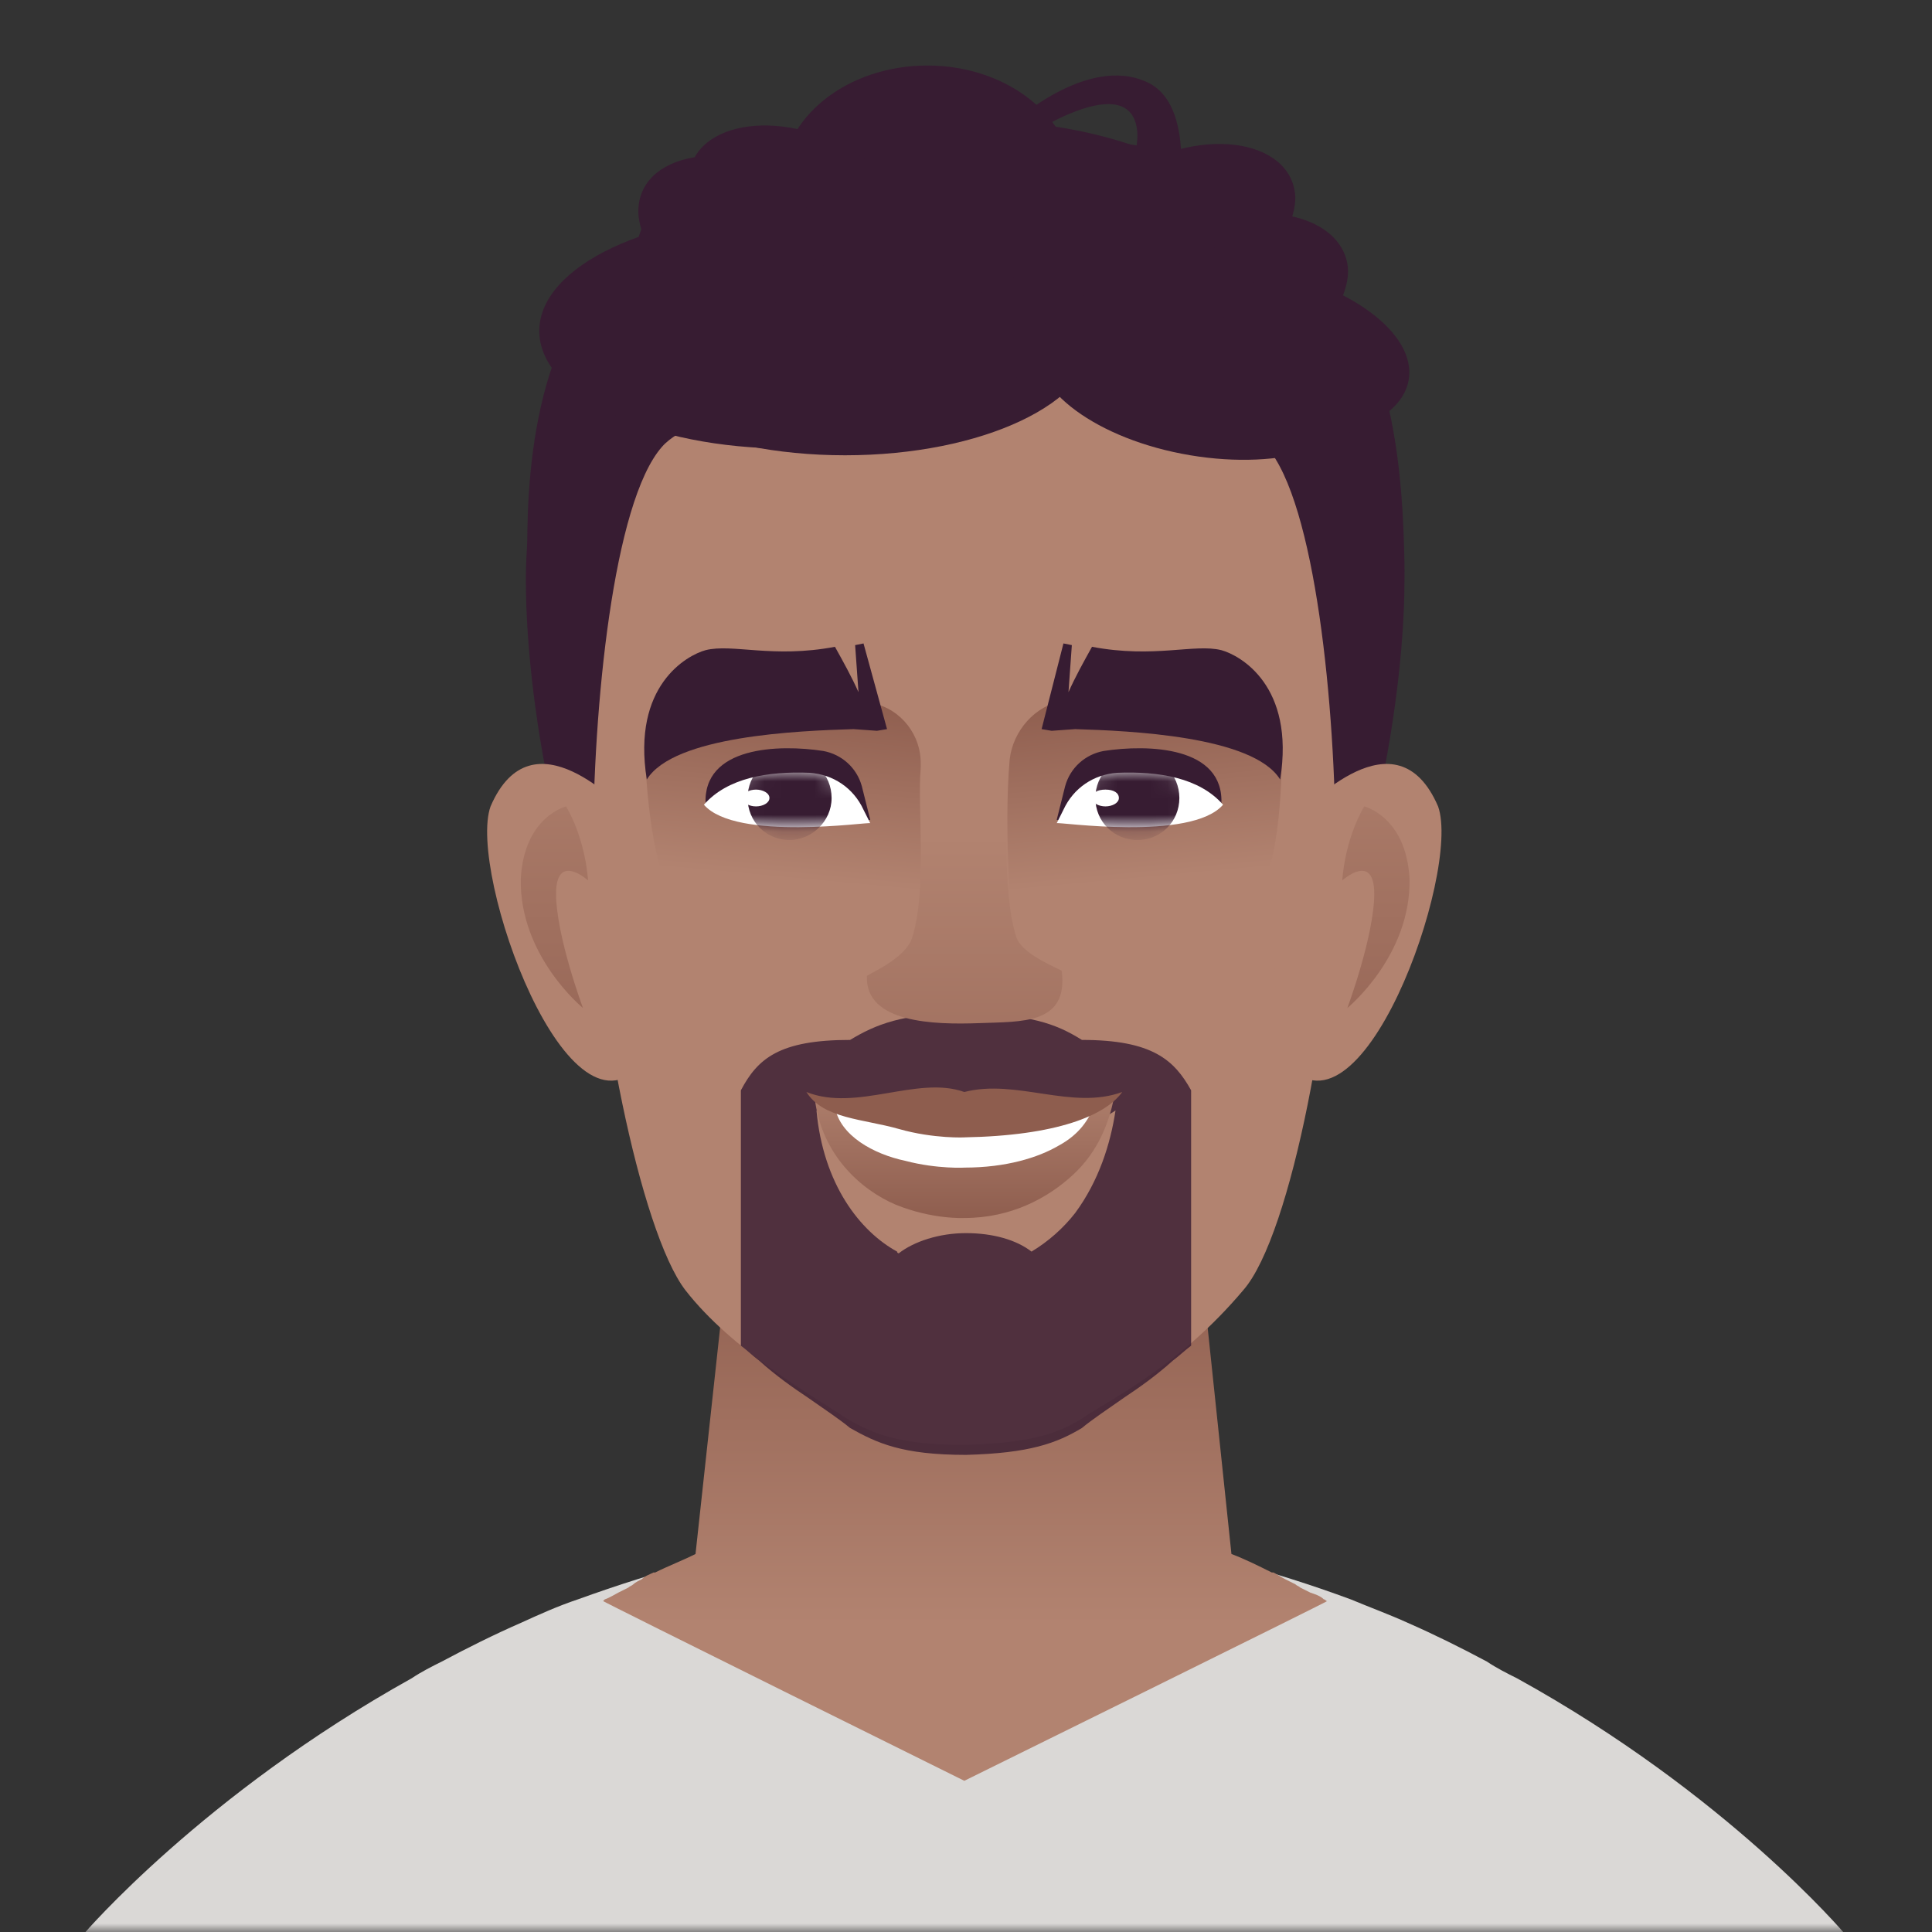 <svg width="115" height="115" viewBox="0 0 115 115" fill="none" xmlns="http://www.w3.org/2000/svg">
<rect x="0" y="0" width="115" height="115" fill="#333333" stroke="none"/>
<g clip-path="url(#clip0_1125_43240)">
<mask id="mask0_1125_43240" style="mask-type:luminance" maskUnits="userSpaceOnUse" x="0" y="0" width="115" height="115">
<path d="M115 0H0V115H115V0Z" fill="white"/>
</mask>
<g mask="url(#mask0_1125_43240)">
<path d="M77.4 15.3C76.1 14.5 75 13.5 73.9 12.4C67.4 5.9 49.7 4.6 39.2 13.4C33 18.6 31.3 29.4 31.3 34.5C31.3 42.7 33.9 55.3 37.2 58.4C37.3 58.5 37.3 58.5 37.4 58.6C39.4 61.8 44.6 68.1 47 69.5C48.7 70.4 52.9 70.9 57.2 70.9C61.4 70.9 65.6 70.3 67.4 69.5C69.7 68.1 75 61.8 77 58.6C77.1 58.5 77.2 58.5 77.2 58.4C80.4 55.3 83.6 41.7 83.6 33.5C83.5 29.1 83.2 19.1 77.4 15.3Z" fill="#371C32"/>
<path d="M37.5 15.3C38.8 14.5 39.9 13.5 41 12.4C47.5 5.9 65.2 4.6 75.7 13.4C81.9 18.6 83.6 29.4 83.6 34.5C83.6 42.7 80.9 55.3 77.8 58.4C77.7 58.5 77.7 58.5 77.6 58.6C75.6 61.8 70.4 68.1 68 69.5C66.3 70.4 62.1 70.9 57.8 70.9C53.6 70.9 49.4 70.3 47.6 69.5C45.3 68.1 40 61.8 38 58.6C37.9 58.5 37.8 58.5 37.8 58.4C34.6 55.3 31.4 41.7 31.4 33.5C31.3 29.1 31.6 19.1 37.5 15.3Z" fill="#371C32"/>
<path d="M90.3 99.9C89.7 99.6 89.1 99.3 88.5 98.9C87 98.1 85.4 97.3 83.8 96.6C82.7 96.1 81.6 95.7 80.4 95.2C75.8 93.5 70.7 92.1 65.2 91.3C65.1 91.3 65.1 91.3 65 91.3C62.5 90.9 60 90.7 57.4 90.7C54.9 90.7 52.3 90.9 49.8 91.3C49.7 91.3 49.7 91.3 49.6 91.3C44.1 92.1 39.1 93.5 34.4 95.2C33.2 95.6 32.1 96.1 31 96.6C29.4 97.3 27.8 98.1 26.3 98.9C25.7 99.2 25.1 99.5 24.5 99.9C12.1 106.8 5 115.1 5 115.1H109.8C109.8 115.1 102.8 106.8 90.3 99.9Z" fill="#DAD8D6"/>
<path d="M78.8 95.2C78.6 95 78.3 94.9 78 94.8C77.8 94.7 77.6 94.6 77.4 94.5C77.3 94.4 77.2 94.4 77.1 94.3C76.9 94.2 76.7 94.1 76.5 94C76.3 93.9 76 93.7 75.8 93.6C75.8 93.6 75.8 93.6 75.7 93.6C74.9 93.2 74.1 92.8 73.3 92.5L70.4 64.9H44.4L41.4 92.5C40.6 92.9 39.8 93.2 39 93.6C39 93.6 39 93.6 38.9 93.6C38.7 93.7 38.4 93.8 38.2 94C38 94.1 37.8 94.2 37.7 94.3C37.6 94.4 37.5 94.4 37.4 94.5C37.2 94.6 37 94.7 36.8 94.8C36.6 94.9 36.3 95.1 36 95.2L35.9 95.3C35.8 95.3 57.4 106 57.4 106C57.4 106 79.1 95.3 79 95.3C78.9 95.3 78.9 95.2 78.8 95.2Z" fill="url(#paint0_linear_1125_43240)"/>
<path d="M75.4 26.6C73.5 24.4 65.5 23 57.4 22.9C49.3 23 41.3 24.4 39.4 26.6C36.5 29.9 35.3 42.1 35.3 50.7C35.3 59.3 38.1 73.3 40.8 76.8C43.6 80.4 48.4 83.1 50.5 84.5C52.1 85.4 53.6 86 57.4 86C61.2 85.9 62.8 85.4 64.3 84.5C66.4 83.1 70.2 81.3 74 76.8C76.9 73.5 79.5 59.3 79.5 50.7C79.5 42.1 78.3 29.9 75.4 26.6Z" fill="#B28370"/>
<path d="M37.3 48.2C37 48.2 31.7 42.2 29.2 48C27.8 51.9 33.9 69 38.4 63.1C40.2 52.5 37.3 48.2 37.3 48.2Z" fill="#B28370"/>
<path d="M33.7 48C34.9 50.1 35 52.4 35 52.4C35 52.4 33.1 50.7 33.1 53.2C33.1 55.7 34.7 60 34.7 60C34.7 60 30.9 56.9 31 52.3C31.2 48.6 33.7 48 33.7 48Z" fill="url(#paint1_linear_1125_43240)"/>
<path d="M77.5 48.2C77.8 48.2 83.1 42.2 85.6 48C87 51.9 80.9 69 76.4 63.1C74.7 52.5 77.5 48.2 77.5 48.2Z" fill="#B28370"/>
<path d="M81.2 48C80 50.1 79.9 52.4 79.9 52.4C79.9 52.4 81.8 50.7 81.8 53.2C81.8 55.7 80.2 60 80.2 60C80.2 60 84 56.9 83.9 52.3C83.7 48.6 81.2 48 81.2 48Z" fill="url(#paint2_linear_1125_43240)"/>
<path d="M54.8 45.2C55.2 49.7 54.6 56.1 54.6 56.1C54.6 56.1 41.8 55.2 40.2 53.5C38.6 51.8 38.4 45 38.4 45C38.4 45 40.3 39.5 51.6 41.8C53.4 42 54.7 43.5 54.8 45.2Z" fill="url(#paint3_linear_1125_43240)"/>
<path d="M60.1 45.2C59.7 49.7 60.3 56.1 60.3 56.1C60.3 56.1 73.1 55.2 74.7 53.5C76.3 51.8 76.3 45.2 76.3 45.2C76.3 45.2 74.7 39.5 63.3 41.7C61.6 42 60.3 43.5 60.1 45.2Z" fill="url(#paint4_linear_1125_43240)"/>
<path d="M72.7 47.9C72.9 44.4 68.3 44.3 65.7 44.7C64.6 44.9 63.7 45.7 63.4 46.8L62.9 48.8C62.9 48.8 70.3 49.9 72.7 47.9Z" fill="#371C32"/>
<path d="M72.8 47.9C71.4 46.3 69 45.9 66.5 46C65.1 46.1 63.9 46.9 63.3 48.2L62.9 49C62.9 48.9 70.9 50.1 72.8 47.9Z" fill="white"/>
<mask id="mask1_1125_43240" style="mask-type:luminance" maskUnits="userSpaceOnUse" x="62" y="45" width="11" height="5">
<path d="M72.8 47.9C72.2 46.4 69 45.6 66.7 45.8C65.2 45.9 63.9 46.8 63.3 48.2L63 48.9C62.9 48.9 70.9 50.1 72.8 47.9Z" fill="white"/>
</mask>
<g mask="url(#mask1_1125_43240)">
<path d="M67.7 50C69.1 50 70.2 48.9 70.2 47.5C70.2 46.1 69.1 45 67.7 45C66.3 45 65.2 46.1 65.2 47.5C65.2 48.9 66.3 50 67.7 50Z" fill="#371C32"/>
</g>
<path d="M65 47.5C65 47.8 65.4 48 65.8 48C66.2 48 66.6 47.8 66.6 47.5C66.6 47.2 66.3 47 65.8 47C65.3 47 65 47.2 65 47.5Z" fill="white"/>
<path d="M76.2 46.4C77.1 40.8 73.8 39 72.7 38.7C71.1 38.3 68.7 39.2 65 38.5C64.5 39.4 64 40.3 63.6 41.2L63.8 38.4L63.3 38.3L62 43.4L62.6 43.5L64 43.4C67.2 43.5 74.6 43.8 76.2 46.4Z" fill="#371C32"/>
<path d="M42 47.9C41.8 44.4 46.4 44.3 49 44.7C50.1 44.9 51 45.7 51.3 46.8L51.8 48.8C51.8 48.8 44.3 49.9 42 47.9Z" fill="#371C32"/>
<path d="M41.9 47.9C43.3 46.3 45.7 45.9 48.2 46C49.6 46.1 50.8 46.9 51.4 48.2L51.8 49C51.8 48.9 43.8 50.1 41.9 47.9Z" fill="white"/>
<mask id="mask2_1125_43240" style="mask-type:luminance" maskUnits="userSpaceOnUse" x="41" y="45" width="11" height="5">
<path d="M41.9 47.9C42.5 46.4 45.7 45.6 48 45.8C49.5 45.9 50.8 46.8 51.4 48.2L51.7 48.9C51.8 48.9 43.8 50.1 41.9 47.9Z" fill="white"/>
</mask>
<g mask="url(#mask2_1125_43240)">
<path d="M47 50C45.6 50 44.5 48.9 44.5 47.5C44.5 46.1 45.6 45 47 45C48.4 45 49.5 46.1 49.5 47.5C49.5 48.9 48.3 50 47 50Z" fill="#371C32"/>
</g>
<path d="M45.8 47.5C45.8 47.8 45.4 48 45 48C44.6 48 44.2 47.8 44.2 47.5C44.2 47.2 44.6 47 45 47C45.4 47 45.8 47.2 45.8 47.5Z" fill="white"/>
<path d="M38.5 46.4C37.6 40.8 40.9 39 42 38.7C43.6 38.3 46 39.2 49.7 38.5C50.2 39.4 50.7 40.3 51.1 41.2L50.9 38.4L51.4 38.3L52.8 43.4L52.2 43.5L50.8 43.4C47.5 43.5 40.1 43.8 38.5 46.4Z" fill="#371C32"/>
<path d="M50.3 27.1C58.474 27.1 65.1 23.966 65.1 20.1C65.1 16.234 58.474 13.1 50.3 13.1C42.126 13.1 35.5 16.234 35.5 20.1C35.5 23.966 42.126 27.1 50.3 27.1Z" fill="#371C32"/>
<path d="M46.9 26.7C55.074 26.7 61.7 23.566 61.7 19.7C61.7 15.834 55.074 12.7 46.9 12.7C38.726 12.7 32.1 15.834 32.1 19.7C32.1 23.566 38.726 26.7 46.9 26.7Z" fill="#371C32"/>
<path d="M52.7 22C60.874 22 67.5 18.866 67.5 15C67.5 11.134 60.874 8 52.7 8C44.526 8 37.9 11.134 37.9 15C37.9 18.866 44.526 22 52.7 22Z" fill="#371C32"/>
<path d="M63 22.3C71.174 22.3 77.8 19.166 77.8 15.3C77.8 11.434 71.174 8.3 63 8.3C54.826 8.3 48.2 11.434 48.2 15.3C48.2 19.166 54.826 22.3 63 22.3Z" fill="#371C32"/>
<path d="M55.2 17.9C60.005 17.9 63.9 14.766 63.9 10.9C63.9 7.034 60.005 3.9 55.2 3.9C50.395 3.9 46.5 7.034 46.5 10.9C46.5 14.766 50.395 17.9 55.2 17.9Z" fill="#371C32"/>
<path d="M81.637 23.744C82.105 20.967 78.025 17.964 72.525 17.038C67.024 16.111 62.186 17.611 61.718 20.389C61.25 23.166 65.33 26.169 70.831 27.096C76.331 28.022 81.169 26.522 81.637 23.744Z" fill="#371C32"/>
<path d="M83.853 22.607C84.321 19.829 80.242 16.827 74.741 15.9C69.24 14.974 64.402 16.474 63.934 19.252C63.466 22.029 67.546 25.032 73.047 25.958C78.547 26.885 83.386 25.384 83.853 22.607Z" fill="#371C32"/>
<path d="M67.7 7.9C67.8 9.6 66.2 13.5 64.6 17C65 17.2 65.3 17.4 65.7 17.6C66.2 17.9 66.7 18.1 67.3 18.3L69.6 14.9C69.6 14.9 71.9 6.6 68.3 4.9C64.7 3.2 60.2 7.4 60.2 7.4L61 8.2C61 8.2 67.4 3.9 67.7 7.9Z" fill="#371C32"/>
<path d="M70 21.5C70.4 21.4 77.2 15.2 77.1 11.7C76.9 8.2 71.2 7.4 66.7 10.5C62.2 13.6 68.3 11.2 68.3 11.2C68.3 11.2 74.5 8.6 74.2 12.3C73.9 16 63 20 63 20L70 21.5Z" fill="#371C32"/>
<path d="M48 20.4C47.6 20.3 40.8 14.1 41 10.6C41.2 7.1 46.9 6.3 51.4 9.4C55.9 12.5 49.8 10.1 49.8 10.1C49.8 10.1 43.6 7.5 43.9 11.2C44.2 14.9 55.1 18.9 55.1 18.9L48 20.4Z" fill="#371C32"/>
<path d="M45 22.2C44.6 22.1 37.8 15.9 38 12.4C38.2 8.9 43.9 8.1 48.4 11.2C52.9 14.3 46.8 11.9 46.8 11.9C46.8 11.9 40.6 9.3 40.9 13C41.2 16.7 52.1 20.7 52.1 20.7L45 22.2Z" fill="#371C32"/>
<path d="M71.8 13.7C72 14.1 72.1 14.4 72.3 14.8C74 14.2 77.5 13.5 77.2 16.3C77.1 17.5 76 18.6 74.5 19.7C74.9 20.6 75.2 21.6 75.6 22.5C75.7 22.7 75.8 23 75.8 23.2C78 21 80.6 17.8 80.2 15.7C79.7 12.9 75.4 11.9 71.7 13.4C71.7 13.5 71.7 13.6 71.8 13.7Z" fill="#371C32"/>
<path opacity="0.8" d="M64.4 61.9C62.8 60.9 61.3 60.4 57.5 60.3C53.7 60.3 52.1 61 50.6 61.9C46.4 61.9 45.1 63 44.1 64.9V80.1C44.5 80.4 44.8 80.7 45.2 81C46.2 81.9 47.2 82.6 48.1 83.2C49.1 83.9 50 84.5 50.6 85C52.2 85.9 53.7 86.6 57.5 86.6C61.3 86.5 62.9 85.9 64.4 85C65 84.5 65.9 83.9 66.9 83.2C67.8 82.6 68.8 81.9 69.8 81C70.2 80.7 70.5 80.4 70.9 80.1V64.9C69.9 63.1 68.6 61.9 64.4 61.9ZM64 72.2C63.3 73.1 62.4 73.9 61.4 74.5C60.5 73.8 59.1 73.4 57.5 73.4C55.9 73.4 54.4 73.9 53.5 74.6C53.5 74.6 53.4 74.6 53.4 74.5C51.2 73.3 49 70.5 48.6 66.1C54 69.7 61 69.7 66.4 66.1C66.1 68.1 65.4 70.3 64 72.2Z" fill="#371C32"/>
<path d="M48.5 65.4C48.9 68.7 51.2 70.8 53.3 71.7C55.5 72.6 57.4 72.5 57.4 72.5C60.2 72.5 62.4 71.3 63.9 69.9C65.4 68.5 66 66.8 66.3 65.4C60.9 68.1 53.9 68.1 48.5 65.4Z" fill="url(#paint5_linear_1125_43240)"/>
<path d="M49.7 65.9C50 67.6 52 68.7 53.9 69.1C55.8 69.6 57.5 69.5 57.4 69.5C59.9 69.5 61.8 68.9 63 68.2C64.3 67.5 64.8 66.6 65.1 65.9C60.5 67.3 54.4 67.3 49.7 65.9Z" fill="white"/>
<path d="M48 65C49 66.6 51.4 66.6 53.5 67.2C55.6 67.8 57.5 67.7 57.4 67.7C62.9 67.6 65.8 66.4 66.8 65C63.8 66.1 60.5 64.2 57.4 65C54.6 64 51 66.2 48 65Z" fill="url(#paint6_linear_1125_43240)"/>
<path d="M59.9 45.5C59.8 43.4 59.8 41.1 60 38.8H54.8C54.9 41.5 54.9 43.8 54.8 45.8C54.6 48 55.2 52.9 54.3 55.8C53.9 57.1 51.6 58 51.6 58.1C51.5 60.9 55.6 61 58.3 60.9C60.8 60.8 63.6 61 63.2 57.8C63.2 57.7 60.9 56.9 60.5 55.8C59.6 53 60 47.9 59.9 45.5Z" fill="url(#paint7_linear_1125_43240)"/>
</g>
</g>
<defs>
<linearGradient id="paint0_linear_1125_43240" x1="57.44" y1="96.71" x2="57.44" y2="72.9" gradientUnits="userSpaceOnUse">
<stop stop-color="#B28370"/>
<stop offset="1" stop-color="#8E5D4E"/>
</linearGradient>
<linearGradient id="paint1_linear_1125_43240" x1="33.039" y1="40.35" x2="33.039" y2="69.59" gradientUnits="userSpaceOnUse">
<stop stop-color="#B28370"/>
<stop offset="1" stop-color="#8E5D4E"/>
</linearGradient>
<linearGradient id="paint2_linear_1125_43240" x1="81.821" y1="40.35" x2="81.821" y2="69.59" gradientUnits="userSpaceOnUse">
<stop stop-color="#B28370"/>
<stop offset="1" stop-color="#8E5D4E"/>
</linearGradient>
<linearGradient id="paint3_linear_1125_43240" x1="46.353" y1="52.31" x2="47.403" y2="40.98" gradientUnits="userSpaceOnUse">
<stop stop-color="#B28370"/>
<stop offset="1" stop-color="#8E5D4E"/>
</linearGradient>
<linearGradient id="paint4_linear_1125_43240" x1="68.448" y1="52.32" x2="67.398" y2="40.99" gradientUnits="userSpaceOnUse">
<stop stop-color="#B28370"/>
<stop offset="1" stop-color="#8E5D4E"/>
</linearGradient>
<linearGradient id="paint5_linear_1125_43240" x1="57.425" y1="63.88" x2="57.425" y2="72.64" gradientUnits="userSpaceOnUse">
<stop stop-color="#B28370"/>
<stop offset="1" stop-color="#8E5D4E"/>
</linearGradient>
<linearGradient id="paint6_linear_1125_43240" x1="57.43" y1="62.46" x2="57.43" y2="63.28" gradientUnits="userSpaceOnUse">
<stop stop-color="#B28370"/>
<stop offset="1" stop-color="#8E5D4E"/>
</linearGradient>
<linearGradient id="paint7_linear_1125_43240" x1="57.437" y1="42.594" x2="57.437" y2="77.834" gradientUnits="userSpaceOnUse">
<stop offset="0.202" stop-color="#B28370"/>
<stop offset="1" stop-color="#8E5D4E"/>
</linearGradient>
<clipPath id="clip0_1125_43240">
<rect width="115" height="115" fill="white"/>
</clipPath>
</defs>
</svg>
